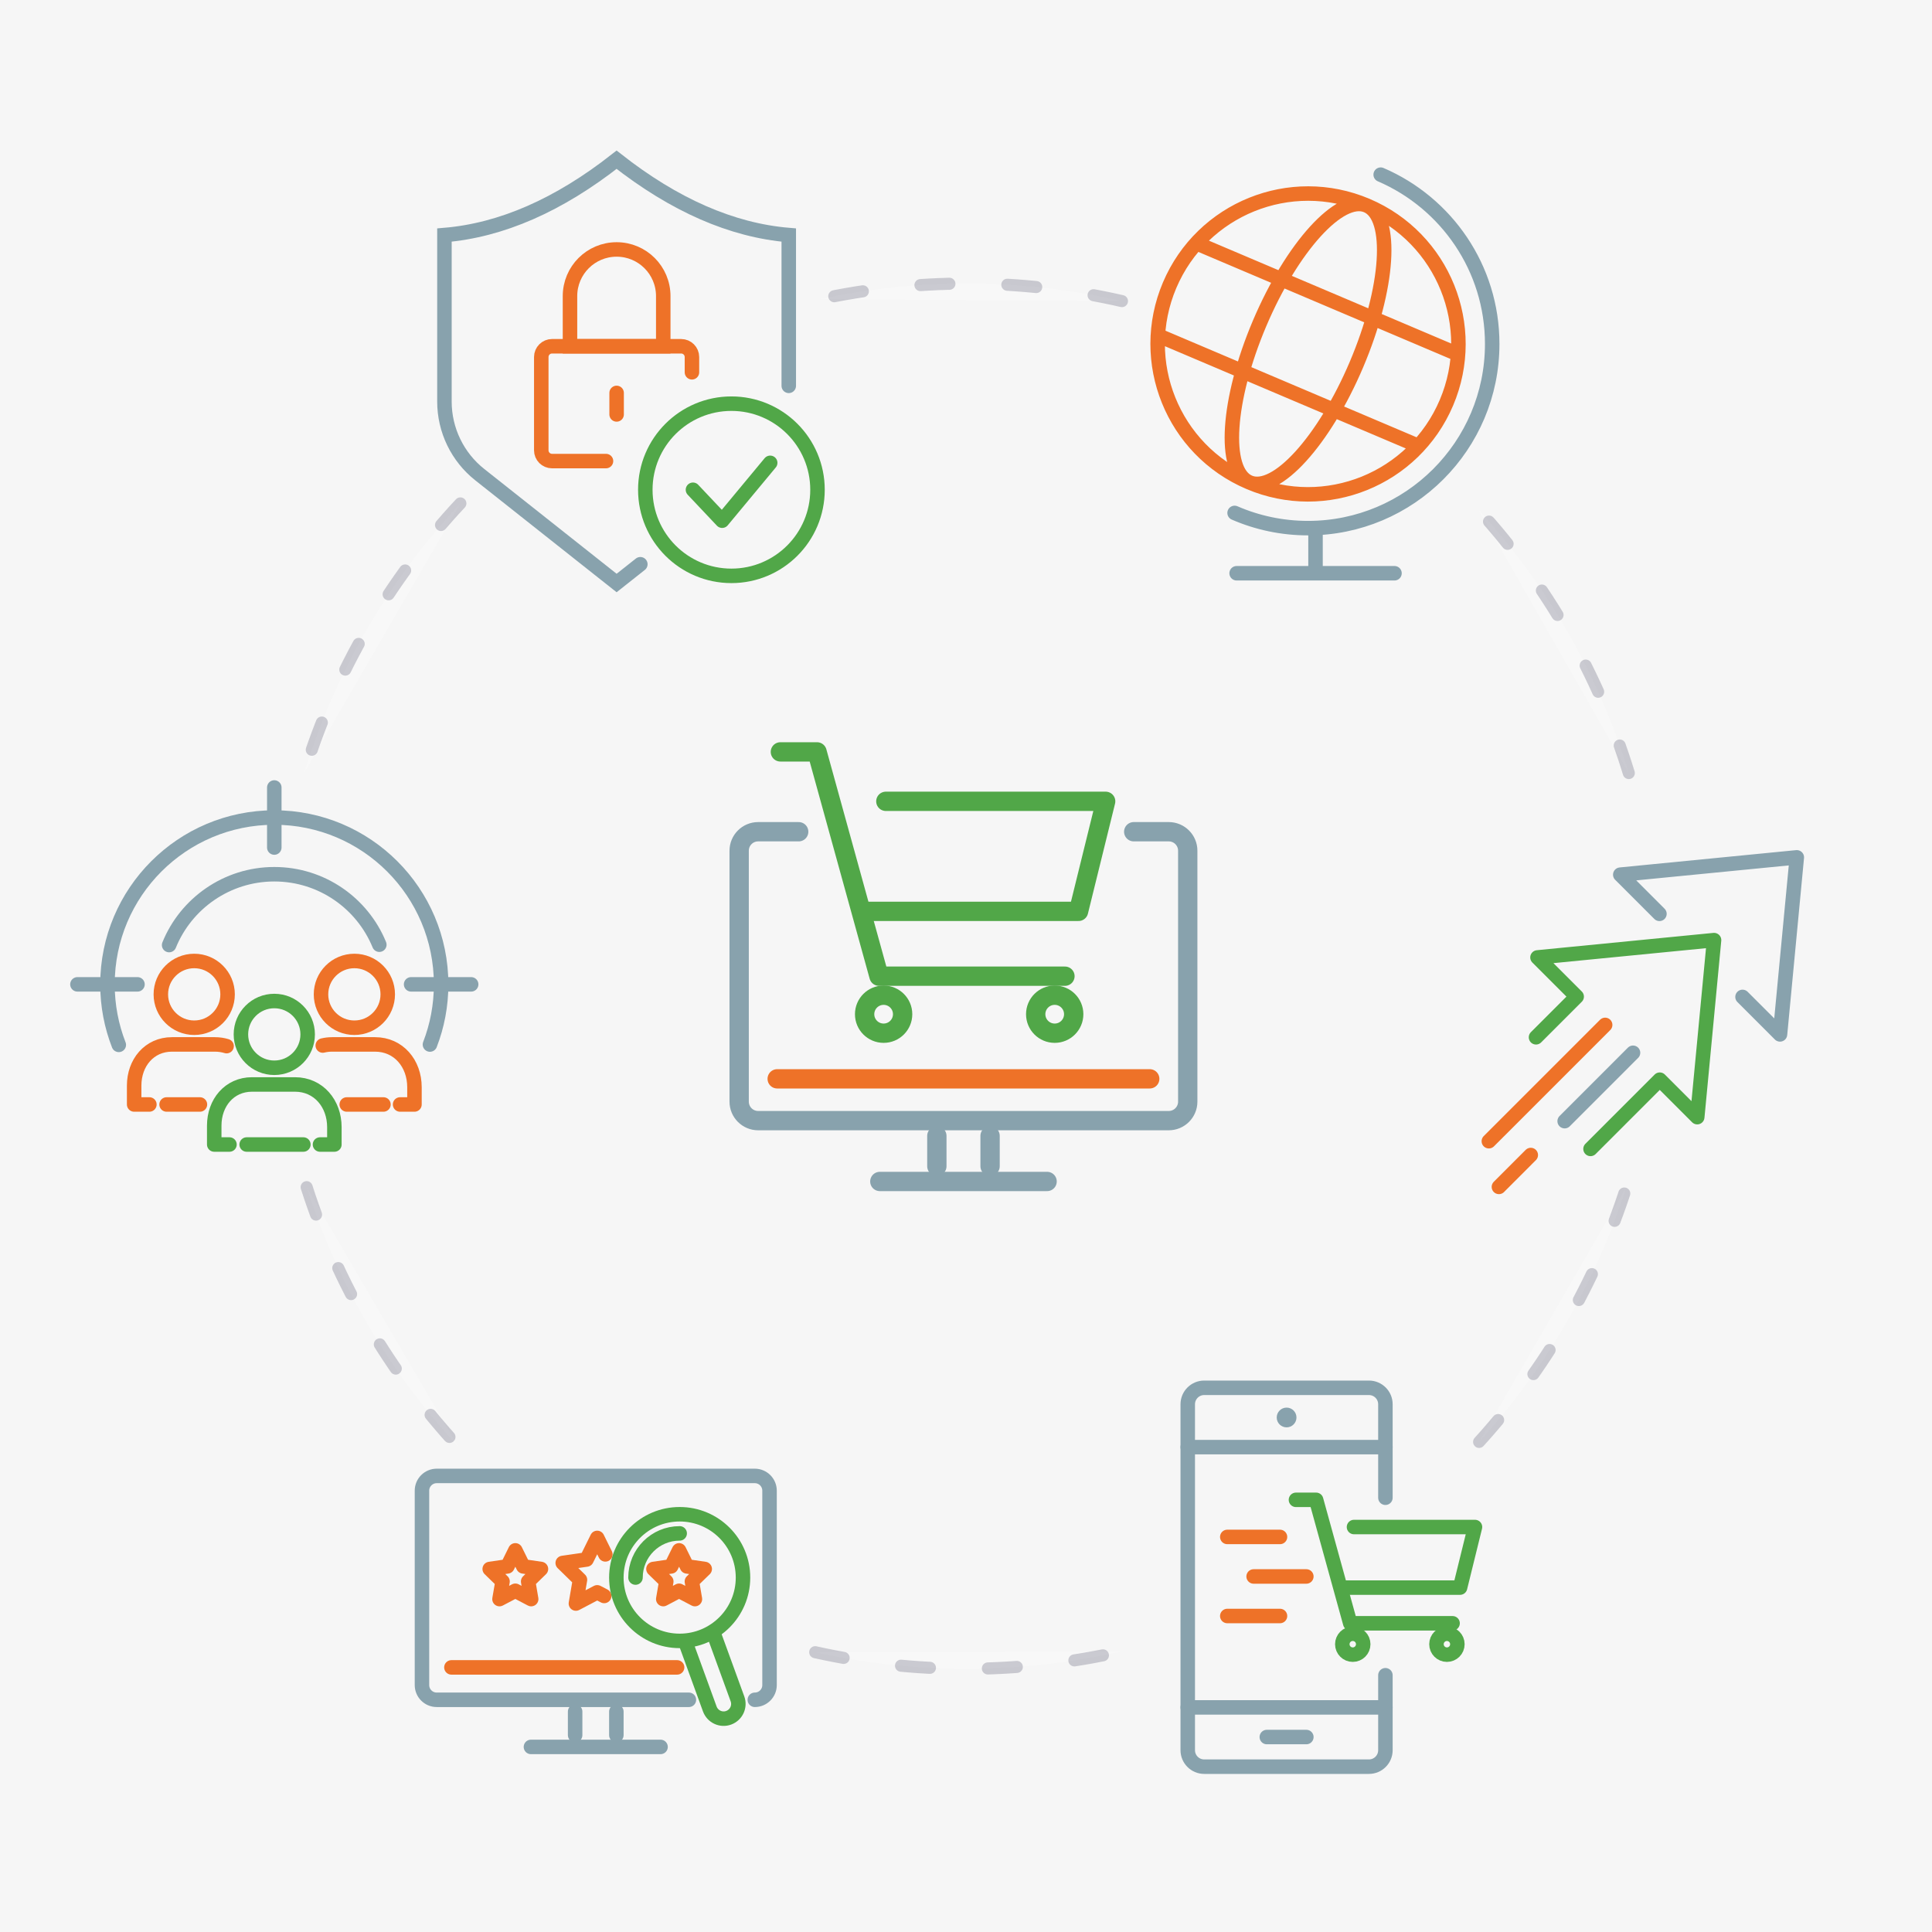 <?xml version="1.0" encoding="UTF-8"?>
<svg xmlns="http://www.w3.org/2000/svg" id="Ebene_1" viewBox="0 0 800 800">
  <defs>
    <style>.cls-1,.cls-2,.cls-3,.cls-4,.cls-5,.cls-6,.cls-7,.cls-8,.cls-9,.cls-10,.cls-11,.cls-12{fill:none;}.cls-1,.cls-3,.cls-5,.cls-7,.cls-9,.cls-11{stroke:#51a748;}.cls-1,.cls-4,.cls-8,.cls-9{stroke-width:8px;}.cls-2,.cls-3,.cls-4,.cls-5,.cls-6,.cls-8,.cls-9,.cls-13,.cls-12{stroke-linecap:round;}.cls-2,.cls-3,.cls-4,.cls-8,.cls-9,.cls-12{stroke-linejoin:round;}.cls-2,.cls-3,.cls-5,.cls-6,.cls-7,.cls-10,.cls-11,.cls-12{stroke-width:6px;}.cls-2,.cls-6,.cls-8{stroke:#88a2ad;}.cls-14{fill:#f6f6f6;}.cls-15{fill:#88a2ad;}.cls-4,.cls-10,.cls-12{stroke:#ee7228;}.cls-7{stroke-miterlimit:4;}.cls-13{fill:#fff;opacity:.23;stroke:#2c2e4d;stroke-dasharray:0 0 0 0 0 0 12 24 12 24 12 24;stroke-miterlimit:10;stroke-width:5px;}</style>
  </defs>
  <rect class="cls-14" x="-6.3" y="-4.97" width="810.49" height="810.49"></rect>
  <path class="cls-13" d="m674.45,320.1c-12.56-41-34.05-78.1-62.22-109.01"></path>
  <path class="cls-13" d="m612.47,597.06c27.35-30.09,48.4-66.03,61.04-105.71"></path>
  <path class="cls-13" d="m337.56,684.14c20.16,4.49,41.13,6.87,62.64,6.87s43.52-2.49,64.14-7.2"></path>
  <path class="cls-13" d="m126.98,491.58c12.91,40.41,34.55,76.92,62.68,107.34"></path>
  <path class="cls-13" d="m190.63,208.45c-29.32,31.38-51.68,69.35-64.61,111.44"></path>
  <path class="cls-13" d="m464.58,124.68c-20.69-4.75-42.24-7.26-64.37-7.26-20.77,0-41.03,2.22-60.55,6.42"></path>
  <g id="Design_Icons_ICO-International">
    <path id="Oval-2" class="cls-12" d="m517.3,199.73c31.65,13.44,68.2-1.33,81.64-32.98,13.44-31.65-1.33-68.2-32.98-81.64-31.65-13.44-68.2,1.33-81.64,32.98s1.33,68.2,32.98,81.64Zm-21.45-98.83l106.76,45.32m-122.91-7.26l106.76,45.32m-69.16,15.45c11.08,4.7,30.95-17.14,44.39-48.8,13.44-31.65,15.35-61.12,4.27-65.83-11.08-4.7-30.95,17.14-44.39,48.8-13.44,31.65-15.35,61.12-4.27,65.83Z"></path>
    <path id="Path-116" class="cls-6" d="m512.06,237.37h65.37m-66.21-24.98c9.32,4.05,19.6,6.3,30.4,6.3,42.12,0,76.27-34.15,76.27-76.27,0-31.44-19.02-58.43-46.18-70.1m-26.98,146.37v18.68"></path>
  </g>
  <g id="Design_Icons_ICO-Sicherheit">
    <path id="Rectangle" class="cls-10" d="m255.33,103.29c10.66,0,19.31,8.64,19.31,19.31v20.79h-38.62v-20.79c0-10.66,8.64-19.31,19.31-19.31Z"></path>
    <path id="Path" class="cls-12" d="m250.93,190.92h-22.34c-2.46,0-4.46-1.99-4.46-4.46v-38.62c0-2.46,1.99-4.46,4.46-4.46h53.47c2.46,0,4.46,1.99,4.46,4.46v6.32h0"></path>
    <line id="Path-70" class="cls-12" x1="255.33" y1="162.7" x2="255.33" y2="171.61"></line>
    <path id="Path-2" class="cls-6" d="m265.15,233.64l-9.82,7.77-56.65-44.85c-9.25-7.32-14.65-18.48-14.65-30.28v-68.95c23.59-1.98,47.35-12.38,71.29-31.19,23.94,18.81,47.71,29.21,71.29,31.19v62.44"></path>
    <circle id="Oval" class="cls-11" cx="302.86" cy="202.8" r="35.65"></circle>
    <polyline id="Path-108" class="cls-3" points="286.94 202.8 299.03 215.61 318.92 191.65"></polyline>
  </g>
  <g id="Design_Icons_ICO-Performance">
    <polyline id="Path-117" class="cls-2" points="687.14 378.4 670.92 362.18 744.02 355.01 737.06 428.32 721.54 412.8"></polyline>
    <polyline id="Path-117-Copy" class="cls-3" points="636.03 429.52 652.87 412.68 636.64 396.45 709.75 389.28 702.79 462.59 687.27 447.07 658.6 475.74"></polyline>
    <line id="Path-72" class="cls-12" x1="664.66" y1="424.39" x2="616.5" y2="472.55"></line>
    <line id="Path-72-Copy" class="cls-2" x1="676.2" y1="435.93" x2="647.89" y2="464.25"></line>
    <line id="Path-72-Copy-2" class="cls-12" x1="633.86" y1="478.27" x2="620.67" y2="491.47"></line>
  </g>
  <g id="Design_Icons_ICO-Kundenfokus">
    <g id="Group">
      <circle id="Oval-2" class="cls-3" cx="113.58" cy="428.32" r="13.82"></circle>
      <line id="Path-3" class="cls-3" x1="125.62" y1="473.92" x2="102.14" y2="473.92"></line>
      <path id="Path-4" class="cls-3" d="m95.02,473.92h-6.31v-7.84c0-9.4,6.24-17.03,15.65-17.03h17.77c9.78,0,16.33,7.93,16.33,17.71v7.16h-5.96"></path>
    </g>
    <g id="Group-Copy-2">
      <circle id="Oval-3" class="cls-12" cx="146.74" cy="411.74" r="13.82"></circle>
      <line id="Path-5" class="cls-12" x1="158.78" y1="457.34" x2="143.58" y2="457.34"></line>
      <path id="Path-6" class="cls-12" d="m133.65,432.93c1.22-.3,2.51-.46,3.87-.46h17.77c9.78,0,16.33,7.93,16.33,17.71v7.16h-5.96"></path>
    </g>
    <g id="Group-Copy">
      <circle id="Oval-4" class="cls-12" cx="80.42" cy="411.74" r="13.82"></circle>
      <line id="Path-7" class="cls-12" x1="82.79" y1="457.34" x2="68.98" y2="457.34"></line>
      <path id="Path-8" class="cls-12" d="m61.86,457.34h-6.31v-7.84c0-9.4,6.24-17.03,15.65-17.03h17.77c1.73,0,3.35.25,4.86.71"></path>
    </g>
    <path id="Path-9" class="cls-6" d="m178.03,432.52c2.99-7.73,4.63-16.13,4.63-24.92,0-38.15-30.93-69.08-69.08-69.08s-69.08,30.93-69.08,69.08c0,8.84,1.66,17.29,4.69,25.06"></path>
    <path id="Path-10" class="cls-6" d="m157.07,391.18c-7.01-17.12-23.84-29.18-43.49-29.18s-36.58,12.13-43.55,29.33"></path>
    <line id="Path-109" class="cls-6" x1="32.06" y1="407.6" x2="56.93" y2="407.6"></line>
    <line id="Path-109-Copy" class="cls-6" x1="170.23" y1="407.6" x2="195.1" y2="407.6"></line>
    <line id="Path-110" class="cls-6" x1="113.58" y1="326.08" x2="113.58" y2="350.95"></line>
  </g>
  <g id="Design_Icons_ICO-Online-Shop">
    <g id="Group-2">
      <path id="Path-11" class="cls-8" d="m469.45,344.4h14.5c4.35,0,7.87,3.52,7.87,7.87v103.89c0,4.35-3.52,7.87-7.87,7.87h-170.01c-4.35,0-7.87-3.52-7.87-7.87v-103.89c0-4.35,3.52-7.87,7.87-7.87h16.78"></path>
      <line id="Path-118" class="cls-8" x1="387.93" y1="470.33" x2="387.93" y2="482.92"></line>
      <line id="Path-118-Copy" class="cls-8" x1="409.97" y1="470.33" x2="409.97" y2="482.92"></line>
      <line id="Path-119" class="cls-8" x1="364.32" y1="489.22" x2="433.58" y2="489.22"></line>
      <line id="Path-120" class="cls-4" x1="321.82" y1="446.72" x2="476.08" y2="446.72"></line>
    </g>
    <g id="Group-2">
      <polyline id="Path-82" class="cls-9" points="323.14 311.34 338.32 311.34 363.97 404.22 440.97 404.22"></polyline>
      <polyline id="Path-83" class="cls-9" points="357.53 377.37 446.6 377.37 457.83 331.81 366.81 331.81"></polyline>
      <circle id="Oval-5" class="cls-1" cx="365.89" cy="419.96" r="7.87"></circle>
      <circle id="Oval-Copy" class="cls-1" cx="436.73" cy="419.96" r="7.87"></circle>
    </g>
  </g>
  <g id="Design_Icons_ICO-Partner-finden">
    <g id="Group-2-2">
      <path id="Path-12" class="cls-6" d="m285.26,703.85h-104.43c-3.37,0-6.1-2.73-6.1-6.1v-80.5c0-3.37,2.73-6.1,6.1-6.1h131.72c3.37,0,6.1,2.73,6.1,6.1v80.5c0,3.37-2.73,6.1-6.1,6.1"></path>
      <line id="Path-118-2" class="cls-6" x1="238.15" y1="708.73" x2="238.15" y2="718.49"></line>
      <line id="Path-118-Copy-2" class="cls-6" x1="255.22" y1="708.73" x2="255.22" y2="718.49"></line>
      <line id="Path-119-2" class="cls-6" x1="219.85" y1="723.36" x2="273.52" y2="723.36"></line>
      <line id="Path-13" class="cls-12" x1="186.92" y1="690.43" x2="280.38" y2="690.43"></line>
    </g>
    <g id="Group-3">
      <polyline id="Path-14" class="cls-12" points="250.18 660.86 247.29 659.35 238.47 663.99 240.15 654.16 233.01 647.19 242.88 645.76 247.29 636.82 250.66 643.64"></polyline>
      <polygon id="Star-Copy-2" class="cls-12" points="213.39 658.7 206.83 662.15 208.09 654.85 202.78 649.68 210.11 648.61 213.39 641.97 216.67 648.61 224 649.68 218.7 654.85 219.95 662.15 213.39 658.7"></polygon>
      <polygon id="Star-Copy" class="cls-12" points="281.19 658.7 274.64 662.15 275.89 654.85 270.58 649.68 277.92 648.61 281.19 641.97 284.47 648.61 291.81 649.68 286.5 654.85 287.75 662.15 281.19 658.7"></polygon>
    </g>
    <g id="Group-3">
      <circle id="Oval-6" class="cls-11" cx="281.44" cy="653.24" r="26.22"></circle>
      <path id="Path-15" class="cls-5" d="m281.44,634.94c-10.1,0-18.29,8.19-18.29,18.29"></path>
      <path id="Path-16" class="cls-7" d="m294.94,674.82l10.43,28.65c1.15,3.16-.48,6.66-3.64,7.82s-6.66-.48-7.82-3.64l-10.43-28.65h0"></path>
    </g>
  </g>
  <g id="Design_Icons_ICO-Responsive-Shop-Design">
    <path id="Path-17" class="cls-2" d="m573.67,693.68v31.04c0,3.77-3.05,6.82-6.82,6.82h-68.21c-3.77,0-6.82-3.05-6.82-6.82v-143.24c0-3.77,3.05-6.82,6.82-6.82h68.21c3.77,0,6.82,3.05,6.82,6.82v38.7h0"></path>
    <line id="Path-84" class="cls-2" x1="491.82" y1="599.22" x2="573.67" y2="599.22"></line>
    <line id="Path-84-Copy" class="cls-2" x1="491.82" y1="706.99" x2="573.67" y2="706.99"></line>
    <circle id="Oval-7" class="cls-15" cx="532.75" cy="586.95" r="4.09"></circle>
    <line id="Path-85" class="cls-2" x1="524.56" y1="719.27" x2="540.93" y2="719.27"></line>
    <g id="Group-4">
      <polyline id="Path-82-2" class="cls-3" points="536.63 621.05 544.98 621.05 559.1 672.17 601.48 672.17"></polyline>
      <polyline id="Path-83-2" class="cls-3" points="555.55 657.39 604.58 657.39 610.76 632.31 560.66 632.31"></polyline>
      <circle id="Oval-8" class="cls-11" cx="560.15" cy="680.83" r="4.33"></circle>
      <circle id="Oval-Copy-2" class="cls-11" cx="599.14" cy="680.83" r="4.33"></circle>
    </g>
    <line id="Path-86" class="cls-12" x1="508.19" y1="636.41" x2="530.02" y2="636.41"></line>
    <line id="Path-86-Copy" class="cls-12" x1="508.19" y1="669.15" x2="530.02" y2="669.15"></line>
    <line id="Path-86-Copy-2" class="cls-12" x1="519.1" y1="652.78" x2="540.93" y2="652.78"></line>
  </g>
</svg>
